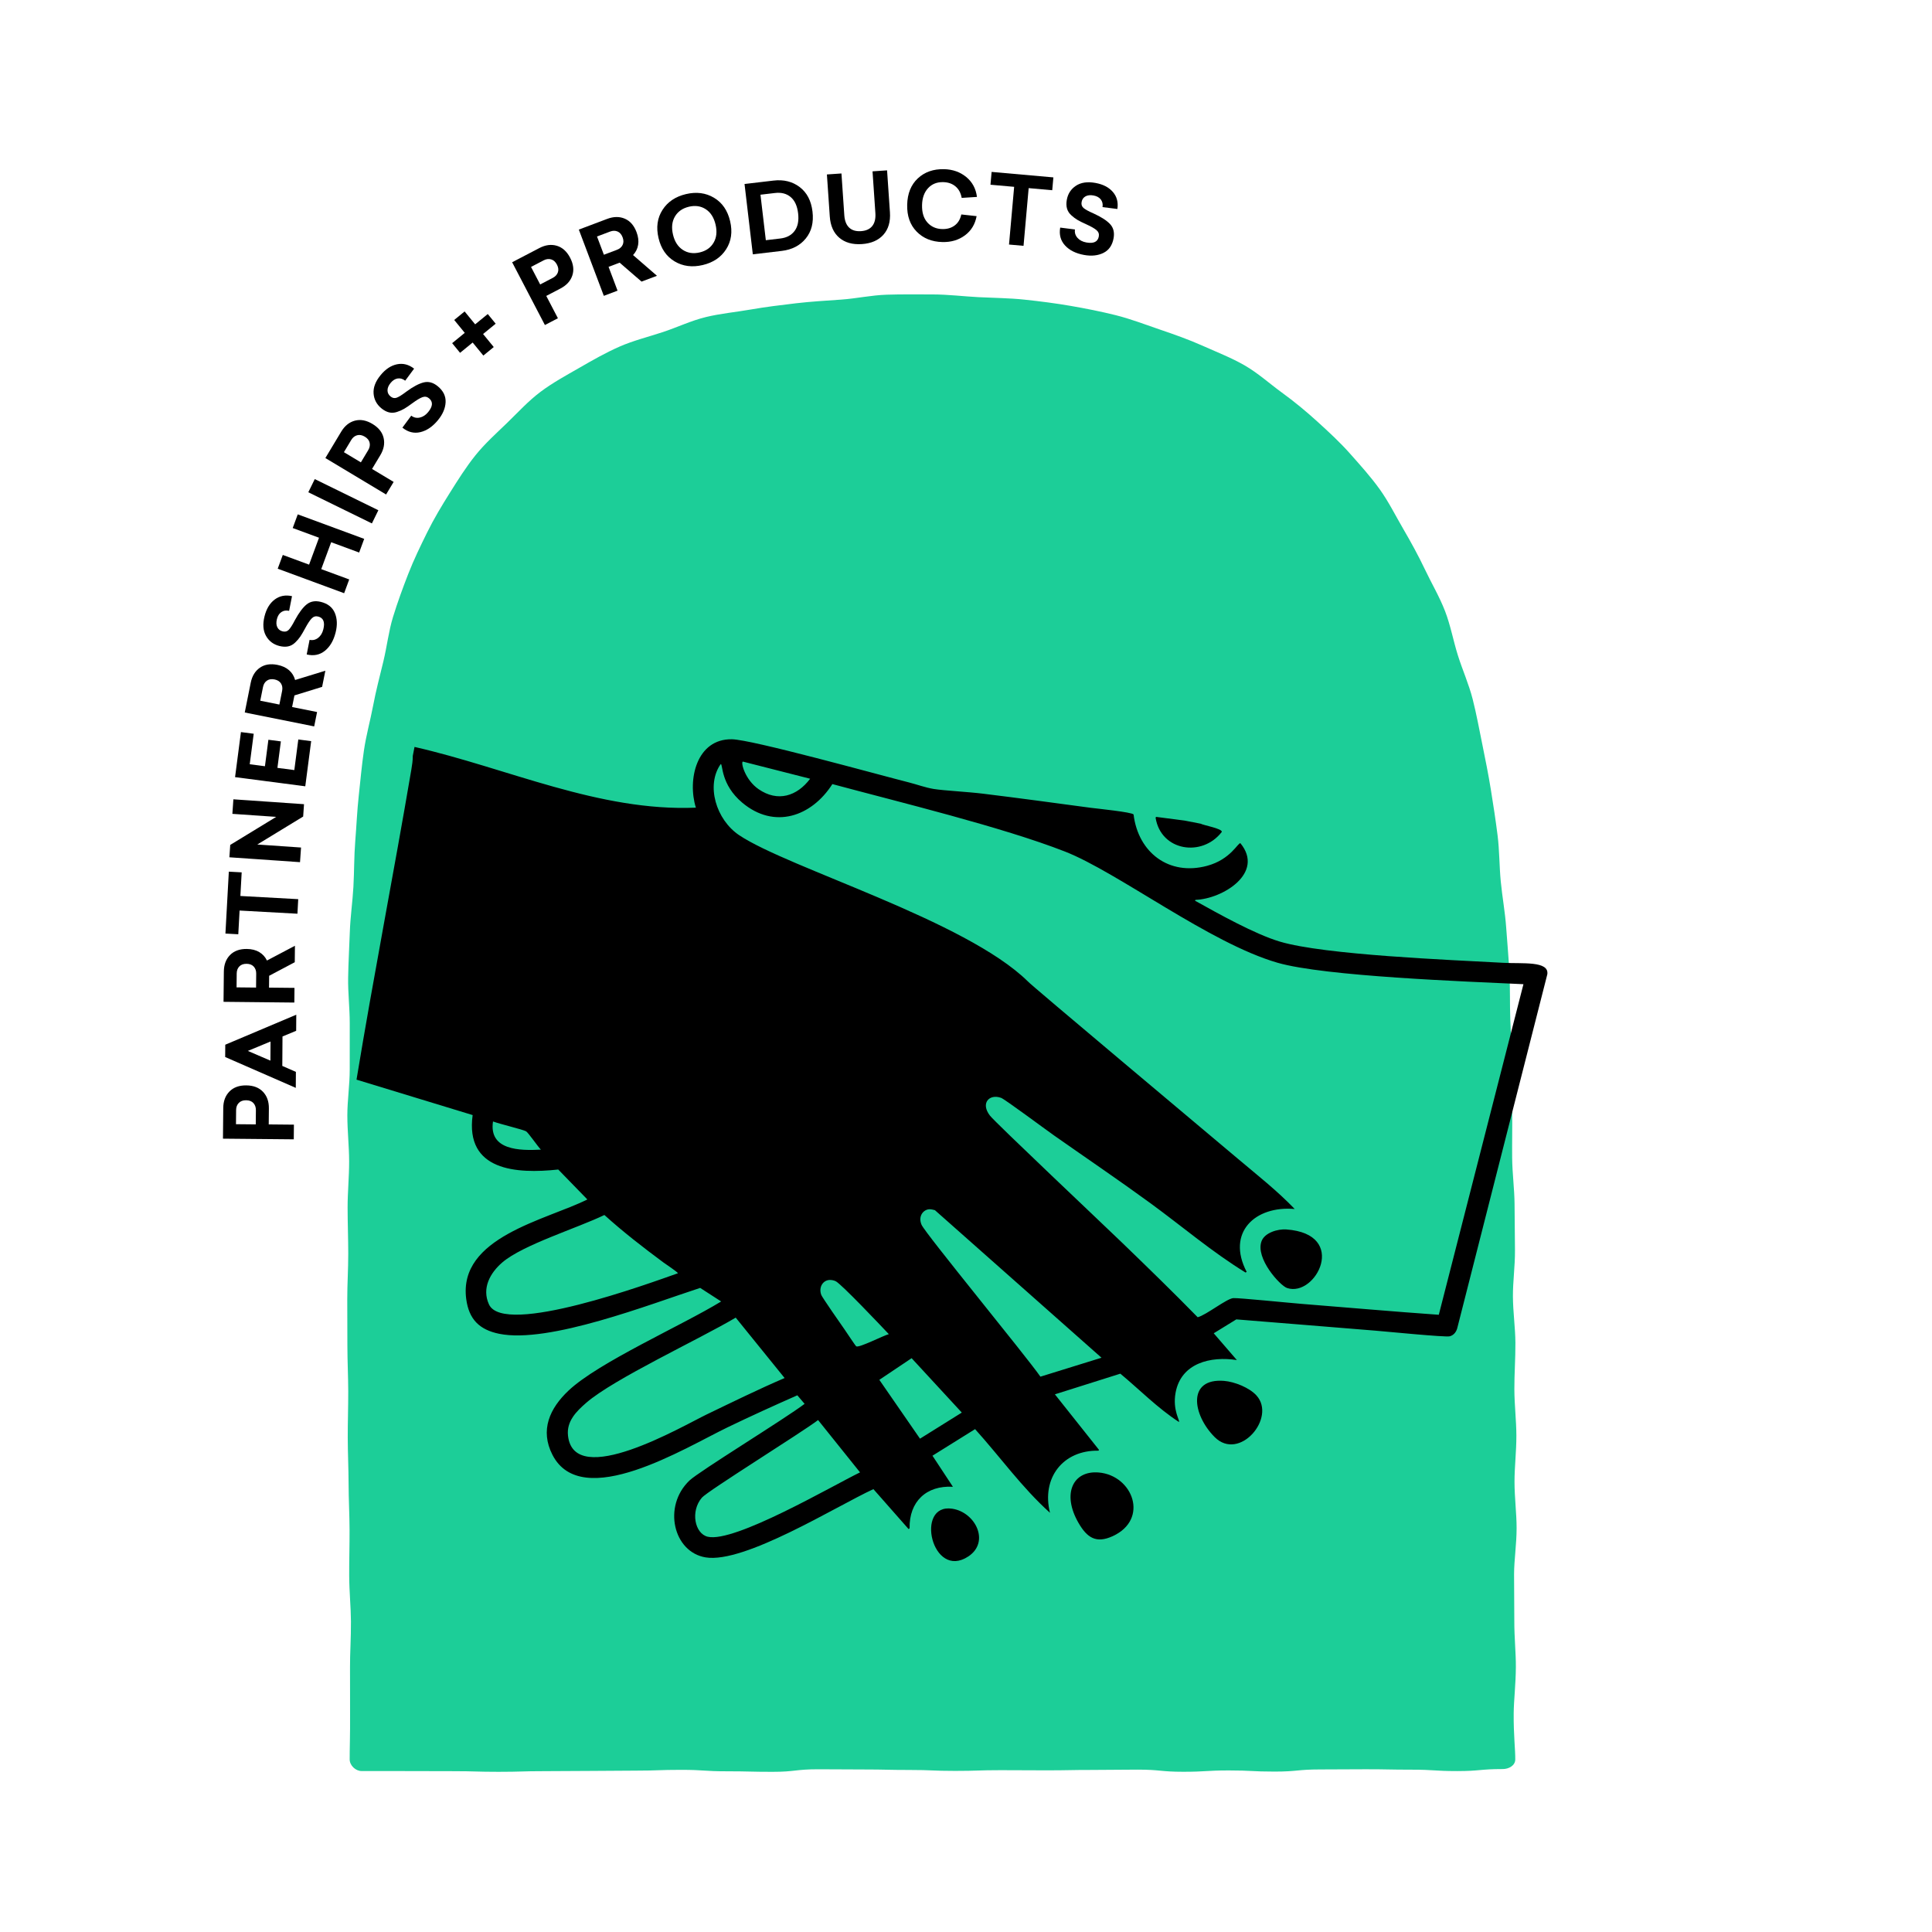 <svg width="600" height="600" viewBox="0 0 600 600" fill="none" xmlns="http://www.w3.org/2000/svg">
<g clip-path="url(#clip0_614_4760)">
<path d="M112.314 550.012C117.039 550.012 121.764 550.016 126.488 550.025C133.575 550.025 133.575 550.057 140.664 550.057C147.753 550.057 147.751 550.253 154.838 550.253C161.925 550.253 161.925 550.051 169.014 550.051C176.102 550.051 176.1 549.976 183.189 549.976C190.278 549.976 190.276 549.886 197.365 549.886C204.454 549.886 204.452 549.641 211.541 549.641C218.63 549.641 218.628 550.092 225.717 550.092C232.805 550.092 232.804 550.257 239.892 550.257C246.981 550.257 246.979 549.465 254.068 549.465C261.157 549.465 261.155 549.527 268.244 549.527C275.333 549.527 275.331 549.68 282.42 549.68C289.509 549.68 289.507 549.968 296.594 549.968C303.68 549.968 303.68 549.745 310.767 549.745C317.854 549.745 317.854 549.796 324.943 549.796C332.032 549.796 332.03 549.669 339.119 549.669C346.208 549.669 346.208 549.576 353.295 549.576C360.382 549.576 360.382 550.239 367.47 550.239C374.559 550.239 374.559 549.825 381.646 549.825C388.733 549.825 388.733 550.182 395.822 550.182C402.911 550.182 402.909 549.518 409.998 549.518C417.087 549.518 417.087 549.459 424.174 549.459C431.26 549.459 431.262 549.59 438.349 549.59C445.436 549.59 445.438 550.025 452.527 550.025C459.616 550.025 459.616 549.396 466.705 549.396C468.577 549.396 470.55 548.312 470.579 546.441C470.625 543.556 470.027 538.787 470.091 532.055C470.131 527.99 470.73 523.208 470.766 517.683C470.793 513.35 470.262 508.558 470.284 503.304C470.301 498.849 470.199 494.059 470.209 488.928C470.217 484.403 470.995 479.613 470.995 474.553C470.995 469.982 470.352 465.19 470.346 460.177C470.338 455.573 470.938 450.781 470.924 445.799C470.911 441.172 470.319 436.382 470.299 431.423C470.28 426.779 470.648 421.985 470.623 417.044C470.597 412.383 469.886 407.595 469.852 402.672C469.821 398 470.527 393.202 470.489 388.291C470.454 383.608 470.403 378.815 470.36 373.913C470.319 369.188 469.658 364.413 469.613 359.588C469.57 354.851 469.688 350.069 469.621 345.258C469.556 340.509 469.756 335.725 469.649 330.925C469.543 326.166 469.2 321.396 469.033 316.606C468.867 311.842 469.014 307.05 468.771 302.274C468.528 297.503 468.092 292.737 467.753 287.976C467.412 283.204 466.532 278.485 466.076 273.74C465.617 268.969 465.682 264.156 465.088 259.435C464.488 254.672 463.759 249.943 463.003 245.251C462.236 240.506 461.292 235.816 460.345 231.165C459.385 226.452 458.524 221.738 457.356 217.143C456.171 212.476 454.189 208.076 452.768 203.557C451.326 198.963 450.479 194.2 448.77 189.781C447.036 185.291 444.57 181.151 442.538 176.867C440.476 172.524 438.187 168.367 435.796 164.263C433.381 160.122 431.26 155.822 428.483 151.949C425.7 148.069 422.494 144.521 419.321 140.939C416.171 137.382 412.679 134.165 409.12 130.928C405.623 127.749 401.98 124.732 398.064 121.891C394.262 119.131 390.691 115.858 386.471 113.438C382.415 111.111 377.93 109.359 373.468 107.368C369.213 105.469 364.723 103.875 360.082 102.3C355.68 100.806 351.215 99.062 346.451 97.874C341.945 96.751 337.249 95.814 332.404 94.98C327.828 94.19 323.085 93.58 318.197 93.059C313.578 92.565 308.794 92.532 303.888 92.287C299.245 92.055 294.483 91.438 289.573 91.438C284.664 91.438 280.013 91.37 275.413 91.519C270.578 91.675 265.91 92.712 261.324 93.037C256.493 93.38 251.795 93.647 247.234 94.182C242.419 94.748 237.746 95.323 233.227 96.109C228.447 96.942 223.712 97.373 219.255 98.456C214.543 99.603 210.236 101.688 205.877 103.125C201.281 104.64 196.679 105.771 192.463 107.617C188.05 109.549 183.958 111.907 179.946 114.214C175.799 116.597 171.634 118.863 167.9 121.657C164.106 124.497 160.913 128.015 157.531 131.29C154.16 134.553 150.626 137.699 147.649 141.407C144.739 145.033 142.224 149.035 139.674 153.098C137.218 157.01 134.78 161.047 132.646 165.372C130.61 169.496 128.532 173.751 126.776 178.261C125.11 182.539 123.474 186.986 122.051 191.619C120.703 196.005 120.183 200.752 119.043 205.464C117.963 209.926 116.757 214.475 115.856 219.234C115.001 223.749 113.716 228.32 113.016 233.106C112.316 237.892 111.938 242.37 111.409 247.174C110.903 251.754 110.711 256.473 110.323 261.285C109.953 265.883 110.019 270.608 109.753 275.419C109.498 280.031 108.798 284.717 108.636 289.527C108.479 294.148 108.191 298.861 108.114 303.669C108.042 308.298 108.616 313.018 108.616 317.821C108.616 322.625 108.61 327.431 108.61 332.109C108.61 336.961 107.869 341.724 107.871 346.396C107.873 351.255 108.422 356.015 108.426 360.684C108.43 365.55 107.946 370.313 107.952 374.971C107.958 379.845 108.144 384.608 108.15 389.259C108.157 394.143 107.838 398.905 107.846 403.546C107.854 408.442 107.873 413.204 107.883 417.834C107.893 422.745 108.134 427.506 108.146 432.121C108.157 437.052 107.981 441.813 107.995 446.411C108.009 451.365 108.24 456.126 108.255 460.698C108.273 465.684 108.54 470.445 108.557 474.984C108.577 480.017 108.424 484.777 108.444 489.271C108.467 494.375 108.967 499.131 108.99 503.555C109.018 508.782 108.673 513.54 108.698 517.842C108.732 523.34 108.691 528.094 108.718 532.128C108.765 538.825 108.569 543.548 108.595 546.415C108.612 548.295 110.445 550.017 112.324 550.017L112.314 550.012Z" fill="#1CCE98"/>
<path d="M69.244 353.621L69.334 344.095C69.354 341.959 69.999 340.25 71.265 338.968C72.531 337.687 74.271 337.056 76.486 337.077C78.701 337.099 80.429 337.761 81.672 339.066C82.914 340.372 83.526 342.093 83.504 344.229L83.457 349.197L91.277 349.272L91.234 353.828L69.244 353.622V353.621ZM73.285 349.132L79.43 349.189L79.471 344.779C79.479 343.878 79.222 343.141 78.699 342.567C78.175 341.995 77.423 341.702 76.443 341.693C75.463 341.683 74.7 341.961 74.156 342.524C73.611 343.088 73.334 343.819 73.327 344.721L73.285 349.13V349.132Z" fill="black"/>
<path d="M92.01 315.125L91.977 320.122L87.732 321.888L87.671 331.031L91.892 332.881L91.859 337.849L69.932 328.267L69.958 324.446L92.01 315.125ZM83.978 329.388L84.018 323.45L76.972 326.372L83.978 329.388Z" fill="black"/>
<path d="M91.54 298.828L83.586 303.038L83.549 306.713L91.457 306.795L91.41 311.352L69.42 311.124L69.518 301.717C69.54 299.581 70.181 297.872 71.439 296.592C72.697 295.312 74.434 294.683 76.648 294.707C78.157 294.722 79.443 295.044 80.505 295.673C81.568 296.302 82.367 297.176 82.904 298.299L91.594 293.715L91.541 298.83L91.54 298.828ZM79.522 306.699L79.567 302.377C79.576 301.476 79.32 300.743 78.796 300.179C78.273 299.614 77.54 299.328 76.599 299.318C75.62 299.308 74.863 299.579 74.328 300.133C73.793 300.688 73.52 301.413 73.511 302.315L73.466 306.636L79.522 306.699Z" fill="black"/>
<path d="M75.055 270.919L74.653 278.257L92.617 279.243L92.371 283.764L74.406 282.778L74.002 290.146L70.01 289.926L71.065 270.7L75.057 270.919H75.055Z" fill="black"/>
<path d="M94.415 249.747L94.15 253.588L79.908 262.271L93.488 263.207L93.174 267.754L71.237 266.239L71.502 262.398L85.776 253.688L72.168 252.749L72.48 248.234L94.417 249.749L94.415 249.747Z" fill="black"/>
<path d="M78.791 227.873L77.556 237.347L82.279 237.962L83.352 229.741L87.228 230.246L86.156 238.468L91.403 239.152L92.641 229.649L96.636 230.17L94.807 244.191L73.001 241.347L74.826 227.354L78.791 227.871V227.873Z" fill="black"/>
<path d="M100.038 213.315L91.44 215.967L90.717 219.569L98.47 221.125L97.572 225.594L76.012 221.266L77.864 212.043C78.283 209.95 79.232 208.39 80.706 207.367C82.181 206.344 84.004 206.05 86.174 206.485C87.653 206.783 88.857 207.337 89.782 208.153C90.707 208.968 91.33 209.977 91.648 211.181L101.041 208.298L100.036 213.313L100.038 213.315ZM86.764 218.805L87.614 214.567C87.791 213.683 87.675 212.915 87.267 212.264C86.86 211.614 86.193 211.194 85.27 211.008C84.31 210.816 83.514 210.942 82.885 211.384C82.256 211.827 81.854 212.492 81.676 213.376L80.825 217.613L86.762 218.805H86.764Z" fill="black"/>
<path d="M82.15 191.404C82.734 189.065 83.79 187.323 85.319 186.181C86.848 185.038 88.635 184.691 90.685 185.142L89.787 189.704C88.87 189.495 88.07 189.62 87.392 190.075C86.712 190.531 86.248 191.264 85.995 192.272C85.748 193.262 85.787 194.094 86.113 194.771C86.438 195.449 86.991 195.884 87.771 196.078C88.531 196.268 89.162 196.113 89.66 195.611C90.16 195.11 90.799 194.108 91.577 192.605C92.817 190.31 94.032 188.679 95.222 187.713C96.414 186.749 97.891 186.486 99.661 186.927C101.809 187.464 103.252 188.607 103.987 190.355C104.722 192.105 104.804 194.12 104.234 196.401C103.603 198.929 102.489 200.834 100.898 202.112C99.306 203.392 97.423 203.77 95.251 203.247L96.141 198.712C97.121 198.916 98.005 198.712 98.793 198.102C99.583 197.491 100.122 196.607 100.412 195.447C100.972 193.203 100.435 191.878 98.801 191.468C98.04 191.278 97.376 191.472 96.808 192.046C96.239 192.623 95.559 193.65 94.766 195.127C94.195 196.197 93.693 197.052 93.262 197.691C92.829 198.33 92.29 198.959 91.641 199.574C90.993 200.19 90.269 200.58 89.47 200.744C88.672 200.909 87.778 200.868 86.789 200.621C84.925 200.154 83.535 199.112 82.616 197.487C81.699 195.864 81.544 193.836 82.152 191.402L82.15 191.404Z" fill="black"/>
<path d="M113.104 167.348L111.536 171.595L102.848 168.391L99.765 176.748L108.453 179.952L106.876 184.226L86.244 176.616L87.822 172.342L95.987 175.354L99.07 166.997L90.905 163.985L92.471 159.738L113.102 167.348H113.104Z" fill="black"/>
<path d="M117.502 158.46L115.497 162.552L95.749 152.878L97.754 148.786L117.502 158.46Z" fill="black"/>
<path d="M101.047 142.25L105.95 134.083C107.05 132.252 108.471 131.104 110.211 130.641C111.954 130.179 113.772 130.516 115.671 131.657C117.571 132.797 118.725 134.244 119.135 136C119.544 137.754 119.199 139.547 118.1 141.38L115.542 145.638L122.247 149.664L119.901 153.57L101.049 142.25H101.047ZM106.805 140.427L112.073 143.59L114.343 139.81C114.807 139.038 114.958 138.271 114.797 137.511C114.637 136.75 114.137 136.119 113.296 135.616C112.455 135.112 111.66 134.965 110.903 135.173C110.149 135.382 109.539 135.874 109.075 136.647L106.805 140.427Z" fill="black"/>
<path d="M118.208 116.491C119.738 114.629 121.437 113.508 123.309 113.128C125.179 112.75 126.945 113.203 128.603 114.488L125.837 118.228C125.098 117.646 124.322 117.416 123.513 117.536C122.704 117.657 121.969 118.12 121.31 118.922C120.663 119.709 120.342 120.48 120.346 121.23C120.35 121.983 120.663 122.612 121.283 123.123C121.888 123.621 122.523 123.751 123.19 123.512C123.856 123.272 124.861 122.641 126.21 121.616C128.315 120.072 130.11 119.121 131.599 118.759C133.089 118.396 134.537 118.794 135.946 119.95C137.657 121.356 138.471 123.006 138.386 124.901C138.3 126.796 137.512 128.652 136.019 130.471C134.365 132.486 132.544 133.73 130.557 134.203C128.569 134.677 126.708 134.212 124.969 132.809L127.717 129.093C128.515 129.697 129.4 129.893 130.374 129.677C131.349 129.464 132.215 128.895 132.975 127.97C134.443 126.183 134.525 124.754 133.222 123.684C132.617 123.186 131.933 123.076 131.174 123.353C130.414 123.629 129.359 124.266 128.009 125.262C127.035 125.983 126.216 126.542 125.551 126.933C124.887 127.325 124.13 127.663 123.28 127.939C122.429 128.217 121.608 128.26 120.816 128.066C120.024 127.872 119.235 127.453 118.447 126.806C116.963 125.587 116.154 124.049 116.02 122.189C115.887 120.329 116.616 118.43 118.208 116.491Z" fill="black"/>
<path d="M147.567 100.726L151.48 97.525L153.938 100.53L150.024 103.73L153.338 107.781L150.107 110.425L146.792 106.374L142.879 109.576L140.421 106.572L144.335 103.372L141.06 99.368L144.292 96.724L147.567 100.728V100.726Z" fill="black"/>
<path d="M159.051 81.445L167.496 77.039C169.39 76.051 171.201 75.814 172.927 76.327C174.654 76.841 176.03 78.079 177.055 80.043C178.08 82.007 178.309 83.844 177.741 85.555C177.174 87.266 175.943 88.614 174.05 89.602L169.646 91.901L173.264 98.833L169.225 100.941L159.051 81.447V81.445ZM164.915 82.895L167.757 88.341L171.667 86.301C172.467 85.884 172.996 85.309 173.254 84.579C173.513 83.847 173.417 83.046 172.962 82.178C172.51 81.309 171.906 80.766 171.153 80.553C170.401 80.339 169.623 80.439 168.825 80.857L164.915 82.897V82.895Z" fill="black"/>
<path d="M199.239 87.455L192.432 81.572L188.995 82.869L191.786 90.268L187.523 91.877L179.76 71.302L188.562 67.982C190.561 67.228 192.385 67.206 194.034 67.913C195.684 68.621 196.899 70.01 197.681 72.084C198.214 73.497 198.381 74.81 198.179 76.027C197.979 77.244 197.452 78.307 196.601 79.214L204.025 85.65L199.239 87.455ZM187.544 79.112L191.588 77.587C192.43 77.27 193.02 76.764 193.357 76.072C193.694 75.38 193.694 74.595 193.363 73.713C193.018 72.796 192.489 72.188 191.78 71.89C191.07 71.592 190.294 71.602 189.449 71.921L185.406 73.446L187.544 79.112Z" fill="black"/>
<path d="M213.048 60.276C216.292 59.514 219.188 59.892 221.742 61.417C224.296 62.94 225.962 65.362 226.744 68.68C227.526 72 227.112 74.91 225.507 77.413C223.902 79.916 221.477 81.549 218.234 82.311C214.973 83.079 212.064 82.701 209.51 81.178C206.957 79.655 205.291 77.233 204.509 73.915C203.727 70.595 204.14 67.684 205.745 65.182C207.351 62.679 209.785 61.044 213.048 60.276ZM213.971 64.196C211.988 64.662 210.533 65.674 209.612 67.23C208.689 68.786 208.487 70.661 209.003 72.855C209.514 75.03 210.531 76.612 212.054 77.603C213.575 78.595 215.329 78.856 217.313 78.389C219.278 77.927 220.715 76.913 221.626 75.349C222.538 73.787 222.736 71.918 222.224 69.742C221.709 67.549 220.695 65.96 219.184 64.976C217.673 63.992 215.937 63.731 213.971 64.194V64.196Z" fill="black"/>
<path d="M231.22 57.142L240.212 56.082C243.385 55.708 246.097 56.38 248.353 58.097C250.609 59.813 251.934 62.357 252.331 65.725C252.729 69.091 252.03 71.873 250.236 74.068C248.443 76.263 245.95 77.548 242.758 77.925L233.795 78.981L231.22 57.142ZM236.17 60.466L237.836 74.597L242.362 74.064C244.308 73.834 245.78 73.049 246.775 71.708C247.771 70.367 248.133 68.549 247.863 66.252C247.593 63.955 246.82 62.269 245.55 61.197C244.278 60.123 242.66 59.704 240.694 59.935L236.168 60.468L236.17 60.466Z" fill="black"/>
<path d="M275.488 52.903L276.377 65.926C276.577 68.841 275.899 71.165 274.349 72.901C272.797 74.638 270.574 75.604 267.682 75.802C264.767 76 262.425 75.345 260.651 73.836C258.878 72.327 257.892 70.116 257.694 67.202L256.804 54.179L261.322 53.871L262.206 66.836C262.323 68.556 262.823 69.838 263.705 70.681C264.587 71.524 265.822 71.892 267.405 71.784C268.969 71.678 270.131 71.147 270.892 70.191C271.652 69.236 271.974 67.898 271.856 66.177L270.972 53.212L275.49 52.905L275.488 52.903Z" fill="black"/>
<path d="M293.166 52.536C295.868 52.599 298.169 53.409 300.064 54.961C301.959 56.515 303.073 58.579 303.404 61.156L298.663 61.458C298.385 59.921 297.742 58.732 296.733 57.885C295.723 57.038 294.455 56.597 292.926 56.56C290.986 56.515 289.418 57.14 288.223 58.436C287.025 59.731 286.402 61.485 286.351 63.7C286.298 66.013 286.859 67.82 288.033 69.121C289.209 70.422 290.735 71.094 292.617 71.14C294.145 71.175 295.433 70.805 296.48 70.024C297.526 69.244 298.216 68.106 298.545 66.603L303.296 67.126C302.826 69.664 301.613 71.655 299.657 73.1C297.701 74.544 295.372 75.234 292.668 75.171C289.375 75.095 286.71 74.013 284.671 71.925C282.631 69.84 281.653 67.061 281.734 63.594C281.816 60.108 282.917 57.373 285.042 55.394C287.166 53.414 289.875 52.464 293.166 52.54V52.536Z" fill="black"/>
<path d="M326.781 59.075L319.461 58.424L317.868 76.345L313.358 75.943L314.952 58.022L307.602 57.368L307.957 53.385L327.136 55.09L326.781 59.073V59.075Z" fill="black"/>
<path d="M340.191 56.811C342.564 57.236 344.371 58.171 345.616 59.62C346.86 61.066 347.327 62.828 347.013 64.903L342.4 64.316C342.547 63.386 342.368 62.599 341.867 61.95C341.365 61.303 340.603 60.888 339.582 60.703C338.578 60.523 337.749 60.619 337.096 60.99C336.442 61.36 336.044 61.942 335.903 62.732C335.764 63.504 335.962 64.121 336.497 64.586C337.03 65.05 338.074 65.621 339.625 66.297C342 67.379 343.707 68.482 344.752 69.605C345.794 70.728 346.157 72.186 345.835 73.98C345.445 76.159 344.401 77.676 342.708 78.526C341.012 79.377 339.007 79.597 336.691 79.181C334.125 78.721 332.15 77.741 330.766 76.239C329.382 74.736 328.879 72.884 329.253 70.681L333.837 71.263C333.7 72.255 333.963 73.123 334.625 73.868C335.287 74.615 336.209 75.093 337.384 75.302C339.66 75.71 340.948 75.085 341.245 73.425C341.385 72.653 341.146 72.004 340.534 71.475C339.923 70.948 338.85 70.338 337.322 69.646C336.216 69.15 335.329 68.707 334.662 68.32C333.994 67.931 333.331 67.434 332.675 66.828C332.016 66.222 331.579 65.527 331.362 64.741C331.144 63.955 331.125 63.061 331.305 62.058C331.644 60.166 332.593 58.71 334.149 57.683C335.707 56.658 337.72 56.366 340.189 56.809L340.191 56.811Z" fill="black"/>
<path d="M128.193 234.734L128.734 231.965C157.617 238.544 186.022 252.093 216.112 250.825C213.421 242.186 216.298 229.395 227.306 229.586C233.57 229.693 272.423 240.494 282.279 242.991C284.852 243.644 287.363 244.596 289.999 245.024C293.107 245.527 300.555 245.905 305.256 246.482C316.408 247.848 327.546 249.367 338.684 250.862C340.466 251.101 351.592 252.21 352.041 252.943C353.473 264.734 362.996 272.101 374.887 268.887C382.225 266.904 384.477 261.628 385.221 261.869C392.822 271.139 379.657 279.176 371.263 279.462L371.116 279.717C378.464 283.802 389.692 290.107 397.492 292.431C411.393 296.572 450.311 298.103 466.879 299.008C472.816 299.334 481.149 298.362 480.532 302.583L452.639 412.177C452.363 413.49 451.559 414.672 450.209 415C448.807 415.339 430.549 413.518 427.047 413.24C412.681 412.095 398.319 410.88 383.951 409.747L376.935 414.063L384.12 422.384C376.014 421.11 366.808 423.278 365.095 432.474C364.049 438.095 366.663 441.428 366.095 441.583C359.492 437.295 353.961 431.615 347.931 426.606L327.607 433.023L341.304 450.264L341.157 450.518C330.088 450.315 323.389 459.014 326.084 469.815C317.415 462.033 310.538 452.369 302.82 443.829L289.587 452.084L295.935 461.729C287.731 461.253 282.308 466.301 282.485 474.639L282.163 474.856L271.245 462.46C259.552 467.861 231.165 485.657 219.114 483.658C209.146 482.006 205.728 467.818 214.109 459.798C217.068 456.966 243.808 440.601 249.878 435.976L247.62 433.322C240.334 436.535 233.094 439.827 225.923 443.284C212.758 449.633 180.704 469.584 171.575 451.822C167.622 444.129 170.729 437.375 176.538 431.884C185.851 423.074 211.79 411.64 223.963 404.181L217.446 399.973C202.022 404.973 170.446 417.379 155.012 414.218C148.851 412.955 145.632 409.7 144.794 403.456C142.207 384.196 169.564 378.928 182.409 372.502L173.369 363.206C160.284 364.613 144.439 363.592 146.783 346.294L110.721 335.295C116.015 303.126 122.3 271.113 127.753 238.968C127.982 237.613 128.209 236.116 128.195 234.74L128.193 234.734ZM230.691 236.516C229.989 236.776 231.406 242.209 235.585 245.086C241.517 249.171 247.499 247.291 251.599 241.843L230.691 236.516ZM258.5 243.509C252.034 253.621 240.457 257.618 230.53 249.292C223.735 243.595 224.529 237.206 223.831 237.284C219.173 243.838 222.356 254.568 229.582 259.395C244.89 269.62 299.884 285.785 319.183 304.759C319.334 305.243 376.6 353.236 384.375 359.808C390.391 364.891 396.636 369.775 402.084 375.467C389.715 374.381 380.814 382.816 387.158 394.983L386.834 395.203C376.427 388.829 367.151 380.876 357.322 373.699C347.472 366.506 337.357 359.655 327.374 352.646C324.761 350.812 312.092 341.391 310.913 340.955C307.261 339.613 304.404 342.592 307.459 346.49C309.213 348.728 342.596 380.249 348.466 385.919C356.374 393.557 364.268 401.222 371.951 409.081C374.671 408.365 380.953 403.274 383.032 403.14C384.663 403.035 400.103 404.6 404.291 404.934C418.471 406.059 432.644 407.319 446.832 408.316L473.118 305.65C455.379 304.819 411.482 303.23 396.779 298.998C375.616 292.907 347.149 270.859 330.686 264.438C311.199 256.836 279.488 249.155 258.5 243.507V243.509ZM153.107 348.283C151.755 357.297 161.529 357.369 167.979 357.03C166.981 356.023 164.026 351.676 163.356 351.325C162.24 350.741 155.496 349.146 153.107 348.285V348.283ZM288.729 375.543C286.832 375.547 285.007 377.652 286.204 380.378C287.41 383.12 318.695 421.165 323.113 427.537L342.084 421.657L290.344 375.828C289.817 375.71 289.274 375.541 288.729 375.543ZM187.697 377.327C179.387 381.37 162.387 386.568 155.979 392.075C152.196 395.324 149.558 400.112 151.861 405.106C156.488 415.145 201.926 398.448 210.528 395.422C210.612 395.154 206.516 392.426 206.01 392.051C199.713 387.385 193.516 382.583 187.699 377.329L187.697 377.327ZM257.802 397.502C255.683 397.463 254.133 399.665 255.058 402.16C255.338 402.917 261.14 411.258 262.274 412.859C262.8 413.6 265.643 417.941 265.912 418.114C266.78 418.666 274.461 414.702 276.035 414.335C273.571 411.717 261.185 398.637 259.509 397.88C258.97 397.637 258.39 397.514 257.802 397.504V397.502ZM228.484 409.202C217.07 415.968 190.676 428.188 182.1 435.617C178.982 438.318 175.909 441.385 176.395 445.846C178.229 462.705 212.102 442.816 219.392 439.306C227.442 435.431 235.454 431.49 243.667 427.958L228.484 409.202ZM283.112 421.798L273.085 428.519L285.714 446.793L298.697 438.689L283.11 421.796L283.112 421.798ZM254.064 441.011C248.886 444.941 219.788 463.018 217.995 465.092C214.35 469.306 215.755 476.295 219.794 477.247C228.127 479.211 258.341 461.509 267.092 457.256L254.064 441.013V441.011Z" fill="black"/>
<path d="M372.899 255.814C373.752 256.306 379.512 257.298 379.453 258.337C373.374 266.29 360.538 264.352 358.878 253.947L359.033 253.688L367.911 254.842L372.897 255.814H372.899Z" fill="black"/>
<path d="M341.232 457.297C351.819 458.211 356.974 471.824 345.563 477.065C340.373 479.448 337.577 477.502 334.956 472.98C329.71 463.93 333.189 456.606 341.232 457.299V457.297Z" fill="black"/>
<path d="M380.132 428.844C383.377 429.101 387.981 430.931 390.198 433.364C396.487 440.268 384.894 454.001 377.21 446.283C370.272 439.314 368.647 427.937 380.132 428.844Z" fill="black"/>
<path d="M295.72 468.545C302.94 469.631 307.526 478.872 300.721 483.366C289.395 490.847 284.017 466.785 295.72 468.545Z" fill="black"/>
<path d="M399.464 381.817C418.947 383.193 408.616 403.005 399.712 400.004C397.515 399.266 389.772 390.75 391.795 385.433C392.806 382.775 396.873 381.633 399.464 381.815V381.817Z" fill="black"/>
</g>
<defs>
<clipPath id="clip0_614_4760">
<rect width="600" height="600" fill="white"/>
</clipPath>
</defs>
</svg>
